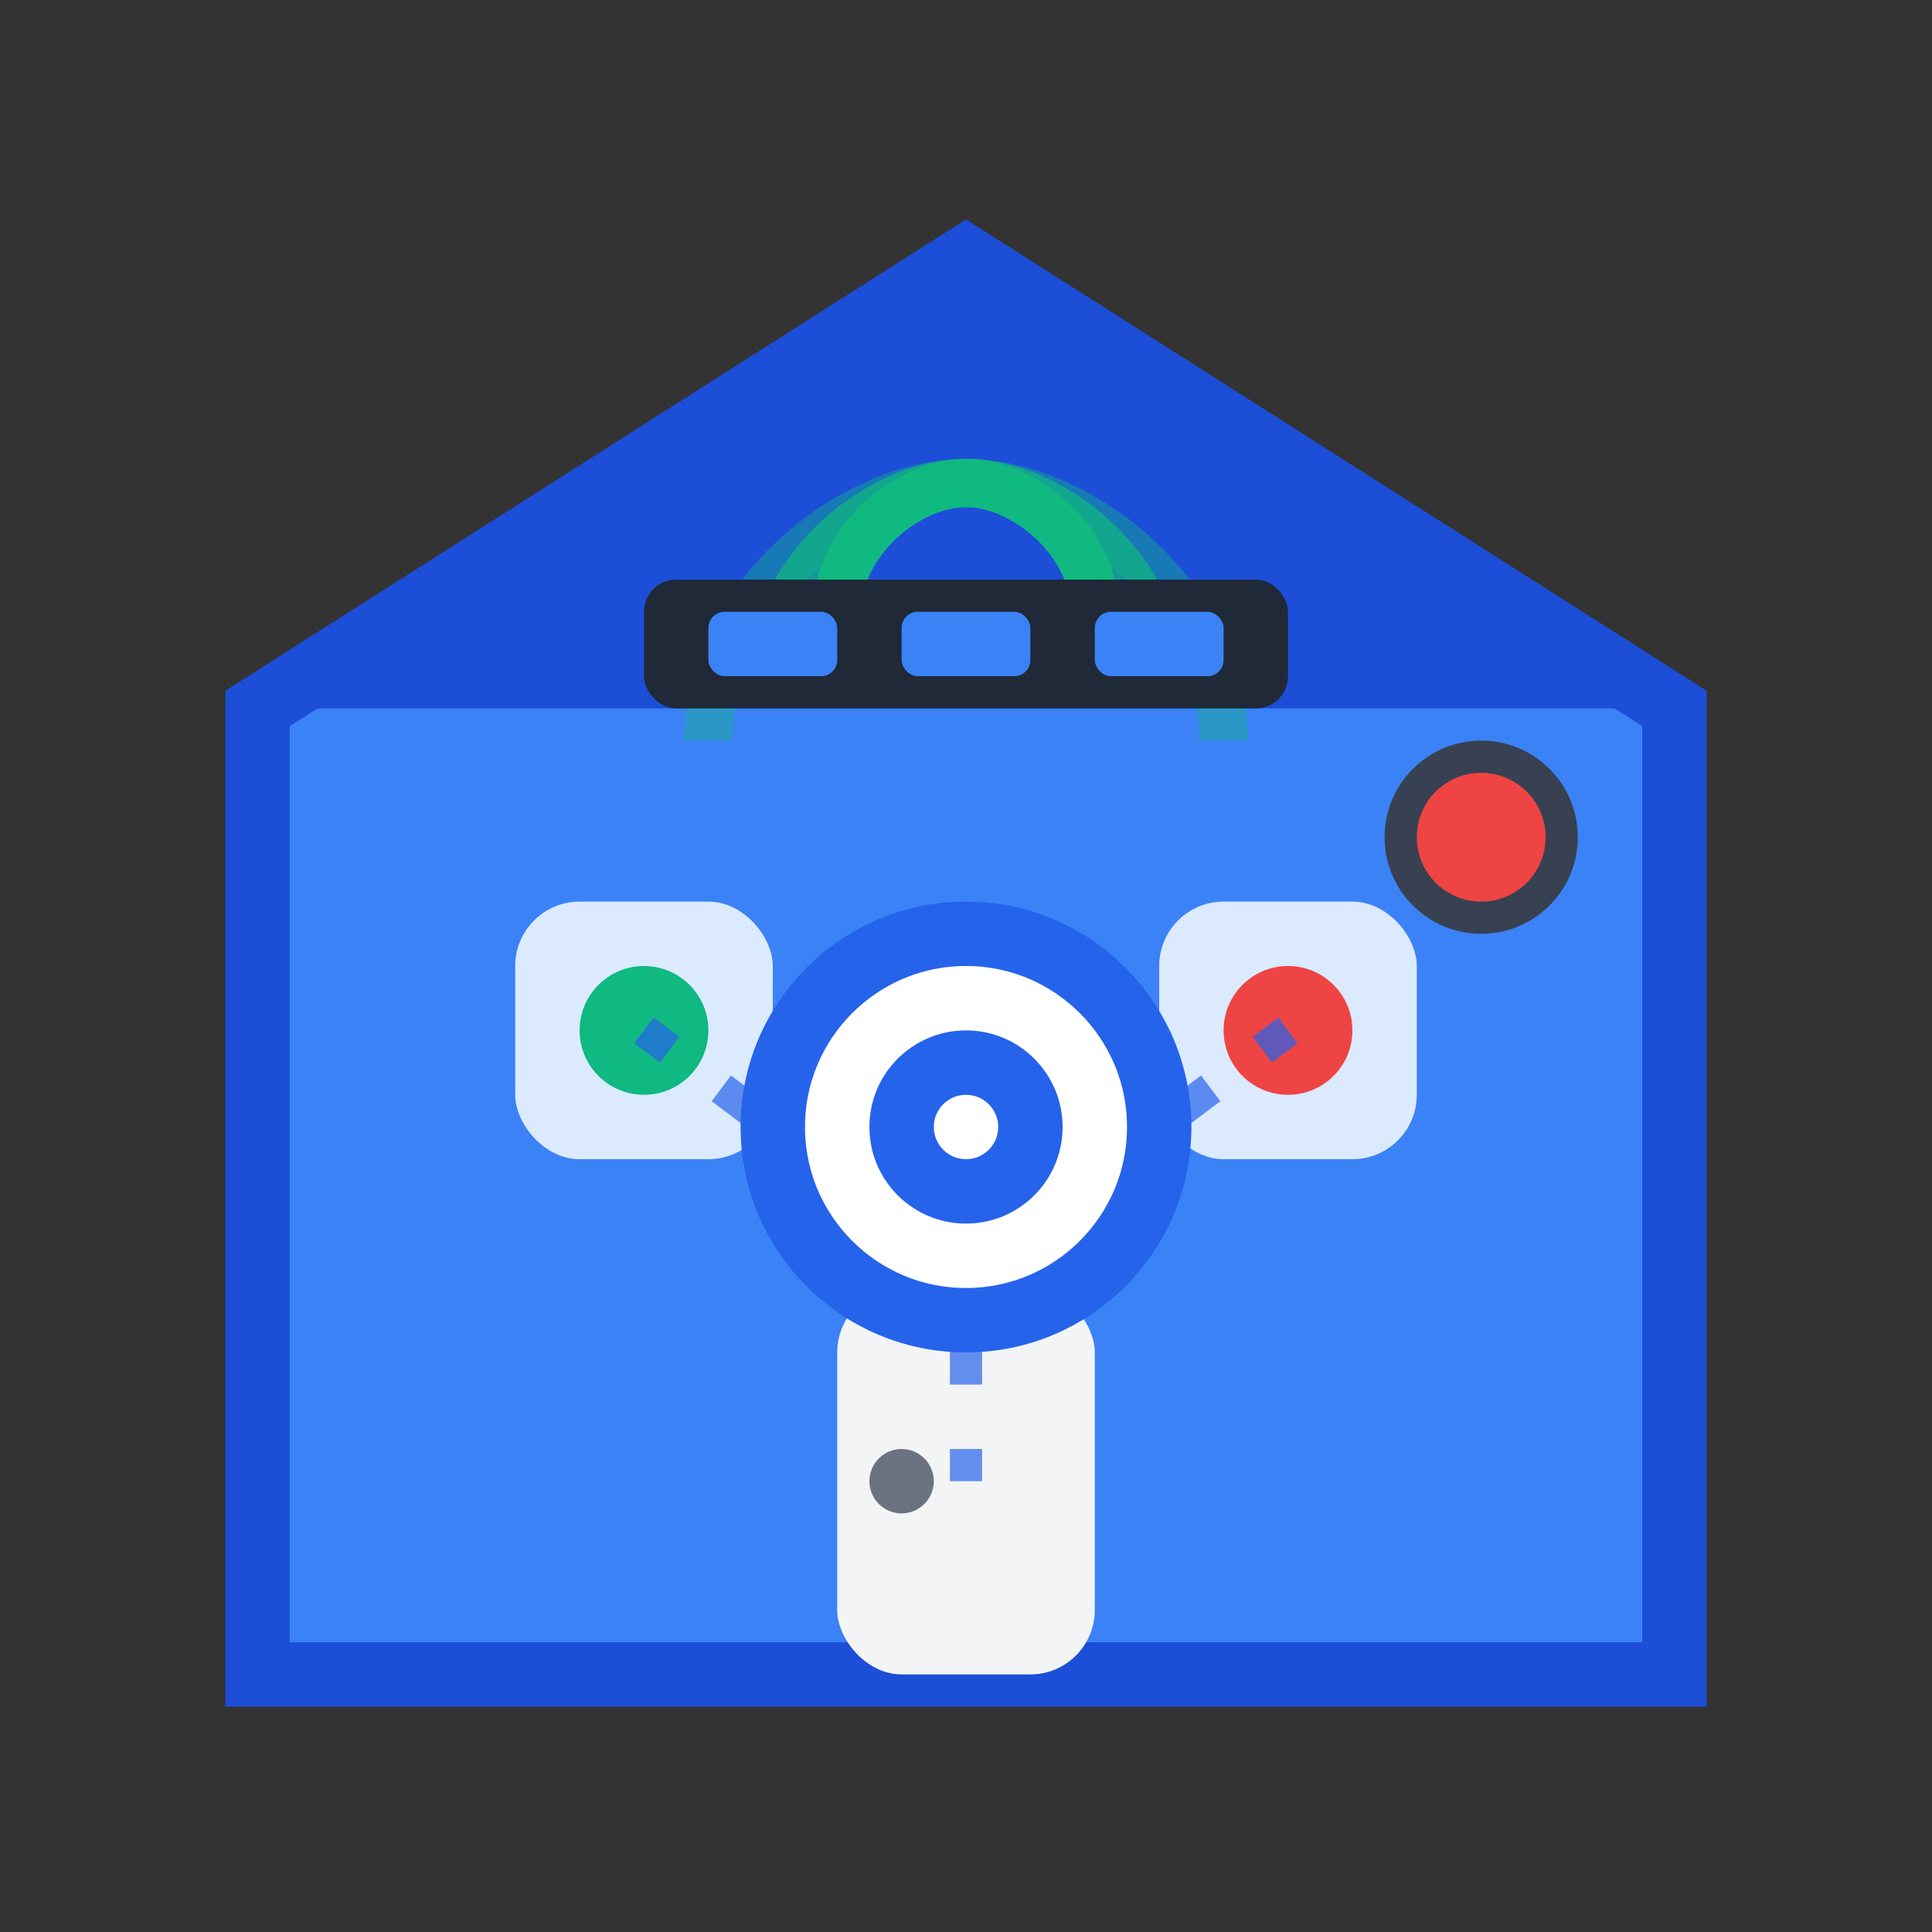 <svg width="60" height="60" viewBox="0 0 60 60" fill="none" xmlns="http://www.w3.org/2000/svg">
  <rect x="0" y="0" width="60" height="60" fill="#333333" stroke="none"/>
  <!-- House Structure -->
  <path d="M30 8L52 22V52H8V22L30 8Z" fill="#3B82F6" stroke="#1D4ED8" stroke-width="2"/>
  
  <!-- Roof -->
  <path d="M30 8L52 22H8L30 8Z" fill="#1D4ED8"/>
  
  <!-- Windows with Smart Features -->
  <rect x="16" y="28" width="8" height="8" rx="2" fill="#DBEAFE"/>
  <circle cx="20" cy="32" r="2" fill="#10B981"/>
  
  <rect x="36" y="28" width="8" height="8" rx="2" fill="#DBEAFE"/>
  <circle cx="40" cy="32" r="2" fill="#EF4444"/>
  
  <!-- Door -->
  <rect x="26" y="40" width="8" height="12" rx="2" fill="#F3F4F6"/>
  <circle cx="28" cy="46" r="1" fill="#6B7280"/>
  
  <!-- Smart Hub (center) -->
  <circle cx="30" cy="35" r="6" fill="#FFFFFF" stroke="#2563EB" stroke-width="2"/>
  <circle cx="30" cy="35" r="3" fill="#2563EB"/>
  <circle cx="30" cy="35" r="1" fill="#FFFFFF"/>
  
  <!-- Connection Lines -->
  <g stroke="#2563EB" stroke-width="1" stroke-dasharray="2,2" fill="none" opacity="0.7">
    <line x1="24" y1="35" x2="20" y2="32"/>
    <line x1="36" y1="35" x2="40" y2="32"/>
    <line x1="30" y1="41" x2="30" y2="46"/>
  </g>
  
  <!-- WiFi Signal -->
  <g transform="translate(30, 15)">
    <path d="M-4 4C-4 1.8 -1.8 0 0 0C1.8 0 4 1.8 4 4" stroke="#10B981" stroke-width="1.5" fill="none"/>
    <path d="M-6 6C-6 2.7 -2.7 0 0 0C2.7 0 6 2.7 6 6" stroke="#10B981" stroke-width="1.5" fill="none" opacity="0.7"/>
    <path d="M-8 8C-8 3.6 -3.6 0 0 0C3.6 0 8 3.6 8 8" stroke="#10B981" stroke-width="1.5" fill="none" opacity="0.4"/>
  </g>
  
  <!-- Solar Panel on Roof -->
  <rect x="20" y="18" width="20" height="4" rx="1" fill="#1F2937"/>
  <rect x="22" y="19" width="4" height="2" rx="0.5" fill="#3B82F6"/>
  <rect x="28" y="19" width="4" height="2" rx="0.5" fill="#3B82F6"/>
  <rect x="34" y="19" width="4" height="2" rx="0.5" fill="#3B82F6"/>
  
  <!-- Security Camera -->
  <circle cx="46" cy="26" r="3" fill="#374151"/>
  <circle cx="46" cy="26" r="2" fill="#EF4444"/>
</svg>
